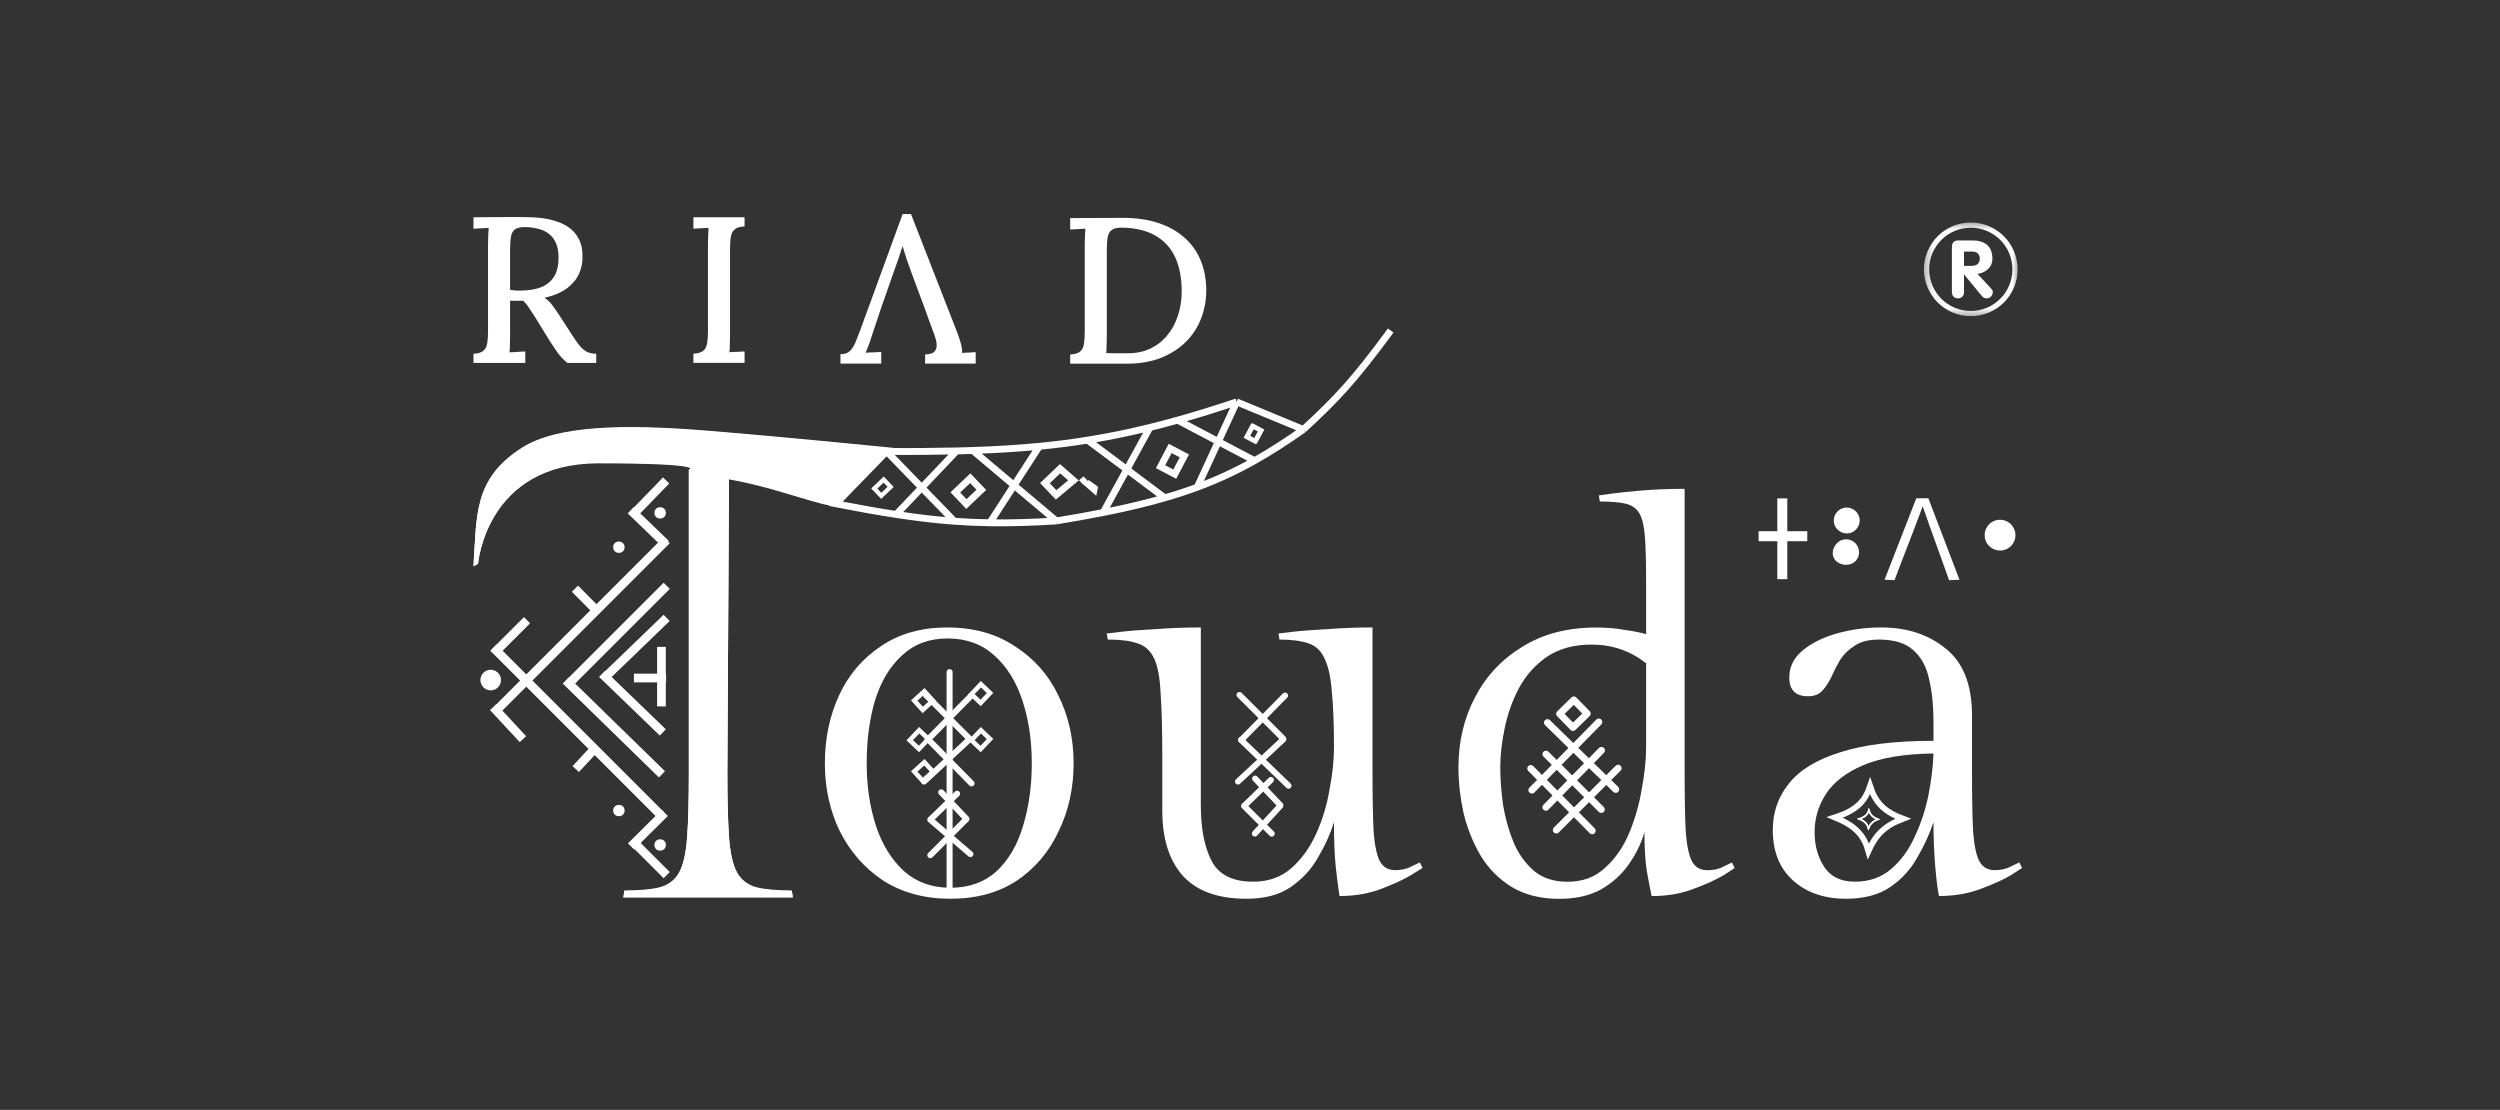 <svg xmlns="http://www.w3.org/2000/svg" width="223" height="99" viewBox="0 0 223 99" fill="none"><rect x="0" y="0" width="223" height="99" fill="#333333" stroke="none"/><path d="M175.903 63.823V68.781C175.903 71.104 175.935 72.904 176.001 74.18C176.099 75.457 176.295 76.356 176.59 76.88C176.884 77.371 177.326 77.617 177.915 77.617C178.341 77.617 178.733 77.551 179.093 77.42C179.453 77.257 179.797 77.093 180.124 76.929L180.37 77.42C180.37 77.42 180.042 77.633 179.388 78.058C178.733 78.451 177.833 78.86 176.688 79.285C175.575 79.711 174.332 79.924 172.957 79.924C172.826 79.302 172.712 78.385 172.614 77.175C172.516 75.964 172.466 74.688 172.466 73.346C172.106 74.426 171.616 75.489 170.994 76.537C170.405 77.584 169.603 78.451 168.589 79.138C167.574 79.825 166.265 80.169 164.661 80.169C162.731 80.169 161.16 79.629 159.949 78.549C158.738 77.469 158.133 75.964 158.133 74.033C158.133 72.462 158.607 71.088 159.556 69.91C160.505 68.699 162.027 67.766 164.122 67.112C166.216 66.424 168.998 66.081 172.466 66.081V64.314C172.466 62.907 172.336 61.663 172.074 60.583C171.845 59.47 171.37 58.603 170.65 57.981C169.963 57.36 168.948 57.049 167.607 57.049C166.69 57.049 165.97 57.229 165.447 57.589C164.923 57.916 164.498 58.325 164.171 58.816C163.876 59.307 163.614 59.814 163.385 60.338C163.156 60.828 162.878 61.254 162.551 61.614C162.256 61.941 161.831 62.105 161.274 62.105C160.162 62.105 159.605 61.548 159.605 60.436C159.605 59.487 159.998 58.685 160.784 58.03C161.569 57.376 162.583 56.869 163.827 56.509C165.103 56.149 166.429 55.969 167.803 55.969C170.127 55.969 172.057 56.607 173.595 57.883C175.134 59.127 175.903 61.107 175.903 63.823ZM165.447 78.647C166.723 78.647 167.803 78.271 168.687 77.518C169.57 76.766 170.274 75.8 170.797 74.622C171.354 73.444 171.763 72.2 172.025 70.891C172.286 69.55 172.434 68.323 172.466 67.21C169.881 67.243 167.803 67.586 166.232 68.241C164.694 68.895 163.582 69.746 162.894 70.793C162.207 71.841 161.863 72.986 161.863 74.229C161.863 75.44 162.158 76.487 162.747 77.371C163.336 78.222 164.236 78.647 165.447 78.647Z" fill="white"></path><path d="M163.672 72.911C164.658 72.594 165.365 72.224 165.881 71.714C166.319 71.279 166.602 70.758 166.813 70.125C167.046 70.845 167.353 71.407 167.797 71.863C168.285 72.364 168.92 72.719 169.748 73.032C168.934 73.341 168.313 73.698 167.811 74.183C167.336 74.644 166.979 75.206 166.661 75.918C166.467 75.219 166.177 74.657 165.722 74.182C165.23 73.669 164.563 73.276 163.672 72.911Z" stroke="white" stroke-width="0.519"></path><path d="M165.837 73.048C166.111 72.96 166.308 72.859 166.451 72.718C166.572 72.598 166.648 72.452 166.706 72.277C166.771 72.477 166.856 72.632 166.979 72.759C167.114 72.897 167.289 72.995 167.518 73.082C167.293 73.167 167.121 73.264 166.982 73.398C166.851 73.525 166.752 73.681 166.664 73.877C166.611 73.685 166.532 73.529 166.407 73.399C166.271 73.257 166.085 73.149 165.837 73.048Z" stroke="white" stroke-width="0.143"></path><path d="M165.837 73.048C166.111 72.96 166.308 72.859 166.451 72.718C166.572 72.598 166.648 72.452 166.706 72.277C166.771 72.477 166.856 72.632 166.979 72.759C167.114 72.897 167.289 72.995 167.518 73.082C167.293 73.167 167.121 73.264 166.982 73.398C166.851 73.525 166.752 73.681 166.664 73.877C166.611 73.685 166.532 73.529 166.407 73.399C166.271 73.257 166.085 73.149 165.837 73.048Z" stroke="white" stroke-width="0.143"></path><path d="M146.685 74.236C146.391 75.251 145.916 76.216 145.262 77.132C144.64 78.016 143.822 78.752 142.807 79.341C141.793 79.898 140.549 80.176 139.077 80.176C137.408 80.176 135.984 79.816 134.806 79.096C133.661 78.376 132.744 77.443 132.057 76.298C131.37 75.12 130.863 73.844 130.536 72.469C130.241 71.095 130.094 69.753 130.094 68.444C130.094 66.153 130.585 64.075 131.566 62.21C132.548 60.312 133.955 58.806 135.788 57.694C137.621 56.548 139.813 55.976 142.366 55.976C143.282 55.976 144.1 56.041 144.82 56.172C145.573 56.27 146.244 56.401 146.833 56.565V51.901C146.833 50.232 146.8 48.923 146.735 47.974C146.669 46.992 146.505 46.273 146.244 45.814C145.982 45.356 145.573 45.062 145.016 44.931C144.46 44.8 143.691 44.734 142.709 44.734L142.611 44.194C142.611 44.194 142.955 44.145 143.642 44.047C144.362 43.949 145.295 43.851 146.44 43.753C147.618 43.655 148.894 43.605 150.269 43.605V68.787C150.269 71.111 150.302 72.911 150.367 74.187C150.465 75.463 150.662 76.363 150.956 76.887C151.251 77.378 151.692 77.623 152.281 77.623C152.707 77.623 153.1 77.558 153.46 77.427C153.82 77.263 154.163 77.1 154.49 76.936L154.736 77.427C154.736 77.427 154.409 77.64 153.754 78.065C153.1 78.458 152.2 78.867 151.054 79.292C149.942 79.718 148.698 79.93 147.324 79.93C147.193 79.309 147.045 78.54 146.882 77.623C146.751 76.707 146.685 75.578 146.685 74.236ZM139.813 78.654C141.155 78.654 142.268 78.245 143.151 77.427C144.067 76.609 144.787 75.578 145.311 74.334C145.835 73.091 146.211 71.782 146.44 70.407C146.702 69.033 146.833 67.789 146.833 66.677V59.166C145.426 58.054 143.806 57.497 141.973 57.497C140.402 57.497 139.077 57.857 137.997 58.577C136.95 59.297 136.115 60.23 135.493 61.375C134.904 62.488 134.479 63.682 134.217 64.959C133.955 66.202 133.824 67.364 133.824 68.444C133.824 69.458 133.906 70.571 134.07 71.782C134.266 72.96 134.577 74.073 135.003 75.12C135.428 76.134 136.033 76.985 136.819 77.672C137.604 78.327 138.602 78.654 139.813 78.654Z" fill="white"></path><path d="M118.992 66.67C118.992 64.608 118.927 62.939 118.796 61.663C118.697 60.387 118.485 59.421 118.158 58.767C117.863 58.08 117.388 57.621 116.734 57.392C116.079 57.163 115.212 57.049 114.132 57.049L114.034 56.509C114.034 56.509 114.443 56.46 115.261 56.361C116.112 56.263 117.176 56.181 118.452 56.116C119.728 56.018 121.054 55.969 122.428 55.969V68.781C122.428 71.104 122.461 72.904 122.526 74.18C122.625 75.457 122.821 76.356 123.115 76.88C123.41 77.371 123.852 77.617 124.441 77.617C124.866 77.617 125.259 77.551 125.619 77.42C125.979 77.257 126.322 77.093 126.65 76.929L126.895 77.42C126.895 77.42 126.552 77.633 125.864 78.058C125.21 78.451 124.326 78.86 123.214 79.285C122.101 79.711 120.857 79.924 119.483 79.924C119.352 79.073 119.237 78.173 119.139 77.224C119.041 76.242 118.992 74.949 118.992 73.346C118.665 74.393 118.19 75.44 117.568 76.487C116.979 77.535 116.161 78.418 115.114 79.138C114.1 79.825 112.791 80.169 111.187 80.169C108.667 80.169 106.786 79.498 105.542 78.156C104.298 76.782 103.677 74.835 103.677 72.315V67.553C103.677 65.165 103.628 63.267 103.529 61.859C103.464 60.452 103.268 59.405 102.94 58.718C102.613 58.03 102.122 57.589 101.468 57.392C100.846 57.163 99.962 57.049 98.817 57.049L98.719 56.509C98.719 56.509 99.128 56.46 99.946 56.361C100.797 56.263 101.86 56.181 103.137 56.116C104.413 56.018 105.738 55.969 107.113 55.969V71.824C107.113 73.918 107.44 75.588 108.095 76.831C108.749 78.042 109.976 78.647 111.776 78.647C113.151 78.647 114.296 78.238 115.212 77.42C116.129 76.602 116.865 75.571 117.421 74.328C117.978 73.084 118.37 71.775 118.599 70.401C118.861 69.026 118.992 67.782 118.992 66.67Z" fill="white"></path><path d="M84.476 55.969C86.832 55.969 88.844 56.525 90.513 57.638C92.215 58.718 93.508 60.174 94.391 62.007C95.308 63.839 95.766 65.868 95.766 68.093C95.766 70.286 95.324 72.299 94.44 74.131C93.59 75.964 92.346 77.436 90.71 78.549C89.073 79.629 87.094 80.169 84.77 80.169C82.479 80.169 80.483 79.629 78.781 78.549C77.112 77.436 75.82 75.964 74.903 74.131C74.02 72.299 73.578 70.286 73.578 68.093C73.578 65.868 74.004 63.839 74.854 62.007C75.705 60.174 76.949 58.718 78.585 57.638C80.221 56.525 82.185 55.969 84.476 55.969ZM84.77 79.187C86.439 79.187 87.814 78.696 88.894 77.715C89.973 76.7 90.759 75.358 91.25 73.689C91.773 71.988 92.035 70.122 92.035 68.093C92.035 66.032 91.757 64.166 91.201 62.497C90.644 60.796 89.81 59.454 88.697 58.472C87.585 57.458 86.194 56.95 84.525 56.95C82.888 56.95 81.53 57.458 80.45 58.472C79.371 59.454 78.569 60.796 78.045 62.497C77.554 64.166 77.309 66.032 77.309 68.093C77.309 70.122 77.587 71.988 78.143 73.689C78.7 75.358 79.534 76.7 80.647 77.715C81.759 78.696 83.134 79.187 84.77 79.187Z" fill="white"></path><path d="M46.524 40.004C49.691 37.968 55.701 37.86 63.173 38.471C70.645 39.083 79.719 40.004 79.719 40.004L74.102 45.111C72.066 44.74 68.807 43.412 65.027 42.761L64.88 68.973C64.88 71.362 64.929 73.26 65.027 74.668C65.125 76.075 65.355 77.122 65.715 77.809C66.075 78.496 66.647 78.955 67.433 79.184C68.218 79.38 69.281 79.478 70.623 79.478L70.722 80.067H55.602L55.701 79.478C57.075 79.478 58.139 79.38 58.891 79.184C59.677 78.955 60.249 78.496 60.609 77.809C60.969 77.122 61.198 76.075 61.297 74.668C61.395 73.26 61.444 71.362 61.444 68.973V41.933C61.444 41.933 63.377 41.331 53.367 41.331C43.358 41.331 42.643 50.309 42.643 50.309L42.234 50.524C42.536 45.976 42.234 42.761 46.524 40.004Z" fill="white"></path><path d="M46.524 39.953C49.691 37.918 55.701 37.809 63.173 38.421C70.645 39.032 79.719 39.953 79.719 39.953L74.102 45.06C72.066 44.689 68.807 43.361 65.027 42.711L64.88 68.923C64.88 71.311 64.929 73.21 65.027 74.617C65.125 76.024 65.355 77.071 65.715 77.758C66.075 78.446 66.647 78.904 67.433 79.133C68.218 79.329 69.281 79.427 70.623 79.427L70.722 80.016H55.602L55.701 79.427C57.075 79.427 58.139 79.329 58.891 79.133C59.677 78.904 60.249 78.446 60.609 77.758C60.969 77.071 61.198 76.024 61.297 74.617C61.395 73.21 61.444 71.311 61.444 68.923V41.883C61.444 41.883 63.377 41.281 53.367 41.281C43.358 41.281 42.643 50.258 42.643 50.258L42.234 50.473C42.536 45.926 42.234 42.711 46.524 39.953Z" fill="white"></path><path d="M79.086 40.267L74.552 44.938C76.536 45.321 78.295 45.638 79.937 45.891M79.086 40.267C81.328 40.286 83.403 40.266 85.334 40.223M79.086 40.267L85.129 46.494M110.31 35.848L116.259 38.311M110.31 35.848C108.455 36.47 106.716 37.01 105.045 37.478M110.31 35.848L106.791 43.461M116.259 38.311C114.748 39.376 113.329 40.291 111.907 41.091M116.259 38.311C119.108 35.689 120.762 33.972 124.049 29.482M94.226 46.468C95.728 46.221 97.114 45.973 98.404 45.717M94.226 46.468C92.035 46.605 90.113 46.661 88.293 46.633M94.226 46.468L86.766 40.183M102.571 38.13L98.404 45.717M102.571 38.13C100.686 38.594 98.86 38.967 97.016 39.262M102.571 38.13C103.383 37.93 104.205 37.713 105.045 37.478M98.404 45.717C100.447 45.312 102.251 44.885 103.899 44.408M92.706 39.812L88.293 46.633M92.706 39.812C90.825 39.994 88.87 40.113 86.766 40.183M92.706 39.812C94.177 39.67 95.602 39.489 97.016 39.262M88.293 46.633C87.214 46.616 86.171 46.57 85.129 46.494M85.334 40.223L79.937 45.891M85.334 40.223C85.82 40.212 86.297 40.199 86.766 40.183M79.937 45.891C81.764 46.171 83.445 46.372 85.129 46.494M97.016 39.262L103.899 44.408M103.899 44.408C104.916 44.114 105.874 43.8 106.791 43.461M105.045 37.478L111.907 41.091M111.907 41.091C110.256 42.019 108.601 42.791 106.791 43.461" stroke="white" stroke-width="0.613"></path><rect x="85.215" y="43.925" width="1.839" height="1.43" transform="rotate(-43.573 85.215 43.925)" stroke="white" stroke-width="0.613"></rect><rect x="77.984" y="43.577" width="1.159" height="0.902" transform="rotate(-43.573 77.984 43.577)" stroke="white" stroke-width="0.386"></rect><rect x="103.523" y="41.629" width="1.839" height="1.43" transform="rotate(-62.296 103.523 41.629)" stroke="white" stroke-width="0.613"></rect><rect x="111.176" y="38.976" width="1.093" height="0.85" transform="rotate(-61.902 111.176 38.976)" stroke="white" stroke-width="0.364"></rect><rect x="111.27" y="38.952" width="1.093" height="0.85" transform="rotate(-61.902 111.27 38.952)" stroke="white" stroke-width="0.364"></rect><path d="M96.98 43.102L97.612 43.555L97.593 43.645L96.932 43.068L96.98 43.102ZM96.85 42.729L96.706 42.872L96.694 42.86L96.85 42.729ZM94.559 41.81L95.749 42.851L94.205 44.146L93.207 43.097L94.559 41.81Z" stroke="white" stroke-width="0.613"></path><line x1="144.336" y1="68.525" x2="138.823" y2="74.037" stroke="white" stroke-width="0.621" stroke-linecap="round"></line><line x1="142.613" y1="64.404" x2="136.644" y2="70.476" stroke="white" stroke-width="0.621" stroke-linecap="round"></line><line x1="142.849" y1="66.935" x2="137.894" y2="72.007" stroke="white" stroke-width="0.621" stroke-linecap="round"></line><line x1="142.022" y1="74.103" x2="136.546" y2="68.553" stroke="white" stroke-width="0.621" stroke-linecap="round"></line><line x1="137.9" y1="67.269" x2="142.832" y2="72.201" stroke="white" stroke-width="0.621" stroke-linecap="round"></line><line x1="144.123" y1="70.411" x2="138.035" y2="64.458" stroke="white" stroke-width="0.621" stroke-linecap="round"></line><rect x="141.577" y="63.651" width="1.769" height="1.702" transform="rotate(135.654 141.577 63.651)" stroke="white" stroke-width="0.621" stroke-linejoin="round"></rect><line x1="110.566" y1="61.992" x2="114.466" y2="65.893" stroke="white" stroke-width="0.535" stroke-linecap="round"></line><path d="M110.721 66.004L114.627 62.044" stroke="white" stroke-width="0.535" stroke-linecap="round"></path><path d="M114.936 70.084L110.703 66.003" stroke="white" stroke-width="0.535" stroke-linecap="round"></path><line x1="114.463" y1="65.957" x2="110.427" y2="69.716" stroke="white" stroke-width="0.535" stroke-linecap="round"></line><line x1="111.957" y1="69.455" x2="114.21" y2="71.828" stroke="white" stroke-width="0.535" stroke-linecap="round"></line><line x1="111.014" y1="71.852" x2="113.364" y2="69.575" stroke="white" stroke-width="0.535" stroke-linecap="round"></line><path d="M113.438 74.359L110.973 71.897" stroke="white" stroke-width="0.535" stroke-linecap="round"></path><path d="M114.187 71.895L111.935 74.353" stroke="white" stroke-width="0.535" stroke-linecap="round"></path><line x1="82.582" y1="61.992" x2="86.482" y2="65.893" stroke="white" stroke-width="0.535" stroke-linecap="round"></line><path d="M82.737 66L86.643 62.04" stroke="white" stroke-width="0.535" stroke-linecap="round"></path><path d="M84.703 79.359L84.703 59.953" stroke="white" stroke-width="0.535" stroke-linecap="round"></path><path d="M86.66 69.878L82.785 65.948" stroke="white" stroke-width="0.535" stroke-linecap="round"></path><line x1="86.463" y1="65.957" x2="82.427" y2="69.716" stroke="white" stroke-width="0.535" stroke-linecap="round"></line><line x1="83.957" y1="70.674" x2="86.21" y2="73.046" stroke="white" stroke-width="0.535" stroke-linecap="round"></line><line x1="83.022" y1="73.075" x2="85.372" y2="70.797" stroke="white" stroke-width="0.535" stroke-linecap="round"></line><path d="M86.558 76.184L82.983 73.12" stroke="white" stroke-width="0.535" stroke-linecap="round"></path><path d="M86.148 73.117L82.982 76.284" stroke="white" stroke-width="0.535" stroke-linecap="round"></path><rect x="86.648" y="61.922" width="1.226" height="1.135" transform="rotate(-46.5 86.648 61.922)" stroke="white" stroke-width="0.409"></rect><rect x="86.648" y="66.028" width="1.226" height="1.135" transform="rotate(-46.5 86.648 66.028)" stroke="white" stroke-width="0.409"></rect><rect x="81.148" y="66.028" width="1.226" height="1.135" transform="rotate(-46.5 81.148 66.028)" stroke="white" stroke-width="0.409"></rect><rect x="81.546" y="62.487" width="1.226" height="1.135" transform="rotate(-42.198 81.546 62.487)" stroke="white" stroke-width="0.409"></rect><rect x="81.546" y="68.815" width="1.226" height="1.135" transform="rotate(-42.198 81.546 68.815)" stroke="white" stroke-width="0.409"></rect><mask id="path-45-inside-1_791_26" fill="white"><rect x="85.742" y="69.016" width="1.634" height="1.543" rx="0.204" transform="rotate(-42.198 85.742 69.016)"></rect></mask><rect x="85.742" y="69.016" width="1.634" height="1.543" rx="0.204" transform="rotate(-42.198 85.742 69.016)" stroke="white" stroke-width="0.817" mask="url(#path-45-inside-1_791_26)"></rect><line x1="59.47" y1="48.177" x2="44.149" y2="63.498" stroke="white" stroke-width="0.776"></line><line x1="59.47" y1="52.255" x2="50.89" y2="60.835" stroke="white" stroke-width="0.776"></line><line x1="59.465" y1="55.115" x2="53.745" y2="60.631" stroke="white" stroke-width="0.776"></line><line x1="59.121" y1="65.33" x2="53.713" y2="60.11" stroke="white" stroke-width="0.776"></line><line x1="46.645" y1="65.932" x2="43.989" y2="63.072" stroke="white" stroke-width="0.776"></line><line x1="53.123" y1="54.363" x2="51.285" y2="52.513" stroke="white" stroke-width="0.776"></line><line x1="47.009" y1="55.321" x2="44.149" y2="58.18" stroke="white" stroke-width="0.776"></line><line x1="56.547" y1="60.479" x2="59.414" y2="60.479" stroke="white" stroke-width="0.776"></line><line x1="51.356" y1="68.599" x2="53.195" y2="66.623" stroke="white" stroke-width="0.776"></line><line x1="59.002" y1="63.012" x2="59.002" y2="57.7" stroke="white" stroke-width="0.776"></line><line x1="56.289" y1="75.498" x2="59.299" y2="72.512" stroke="white" stroke-width="0.776"></line><line x1="56.61" y1="75.202" x2="59.47" y2="78.062" stroke="white" stroke-width="0.776"></line><line x1="59.419" y1="42.856" x2="56.602" y2="45.758" stroke="white" stroke-width="0.776"></line><line x1="59.387" y1="48.526" x2="56.261" y2="45.513" stroke="white" stroke-width="0.776"></line><line x1="50.466" y1="60.695" x2="59.046" y2="69.07" stroke="white" stroke-width="0.776"></line><line x1="58.921" y1="72.681" x2="44.008" y2="57.769" stroke="white" stroke-width="0.776"></line><circle cx="43.771" cy="60.661" r="0.531" fill="white" stroke="white" stroke-width="0.776"></circle><circle cx="55.206" cy="72.3" r="0.388" fill="white" stroke="white" stroke-width="0.245"></circle><circle cx="55.206" cy="48.812" r="0.388" fill="white" stroke="white" stroke-width="0.245"></circle><circle cx="58.886" cy="45.749" r="0.388" fill="white" stroke="white" stroke-width="0.245"></circle><circle cx="58.886" cy="75.37" r="0.388" fill="white" stroke="white" stroke-width="0.245"></circle><path d="M74.969 32.432V31.597C75.34 31.597 75.624 31.498 75.822 31.3C76.02 31.102 76.187 30.836 76.323 30.502C76.46 30.156 76.608 29.772 76.769 29.352L80.517 19.09H81.26L85.323 29.5C85.422 29.735 85.534 30.057 85.657 30.465C85.781 30.861 85.837 31.201 85.825 31.486C86.035 31.461 86.239 31.449 86.437 31.449C86.647 31.436 86.845 31.424 87.031 31.412V32.432H82.521V31.616C82.954 31.603 83.239 31.511 83.375 31.337C83.523 31.152 83.579 30.929 83.542 30.669C83.517 30.41 83.455 30.15 83.356 29.89L82.8 28.387L80.526 28.442L78.253 28.498L77.715 30.113C77.641 30.36 77.561 30.595 77.474 30.818C77.387 31.04 77.301 31.257 77.214 31.467C77.437 31.442 77.672 31.43 77.919 31.43C78.179 31.418 78.408 31.405 78.606 31.393V32.432H74.969ZM78.587 27.496L78.253 28.498L80.526 28.442L82.8 28.387L82.484 27.496L81.315 24.36C81.167 23.952 81.024 23.55 80.888 23.154C80.752 22.745 80.629 22.356 80.517 21.985H80.499C80.4 22.294 80.288 22.634 80.165 23.005C80.041 23.377 79.899 23.779 79.738 24.212L78.587 27.496Z" fill="white"></path><path d="M95.461 31.625C95.869 31.601 96.16 31.514 96.333 31.366C96.519 31.217 96.636 30.994 96.686 30.698C96.735 30.401 96.76 30.023 96.76 29.566V21.846C96.76 21.574 96.766 21.314 96.778 21.067C96.791 20.807 96.803 20.584 96.816 20.398C96.605 20.411 96.376 20.423 96.129 20.436C95.882 20.448 95.659 20.46 95.461 20.473V19.452L100.193 19.434C101.343 19.434 102.376 19.582 103.292 19.879C104.207 20.176 104.987 20.609 105.63 21.178C106.273 21.735 106.762 22.415 107.096 23.219C107.43 24.023 107.597 24.92 107.597 25.91C107.597 26.739 107.455 27.543 107.17 28.322C106.886 29.102 106.447 29.801 105.853 30.419C105.271 31.025 104.535 31.514 103.644 31.885C102.754 32.256 101.702 32.442 100.49 32.442H95.461V31.625ZM98.727 29.974C98.727 30.308 98.721 30.605 98.708 30.865C98.708 31.124 98.696 31.335 98.671 31.495C98.931 31.495 99.191 31.502 99.451 31.514C99.71 31.514 99.939 31.514 100.137 31.514C100.348 31.514 100.496 31.514 100.583 31.514C101.35 31.514 102.03 31.372 102.624 31.087C103.218 30.803 103.719 30.407 104.127 29.9C104.548 29.392 104.863 28.805 105.073 28.137C105.296 27.469 105.407 26.757 105.407 26.003C105.407 24.79 105.209 23.764 104.814 22.922C104.418 22.081 103.818 21.438 103.014 20.992C102.222 20.547 101.232 20.318 100.044 20.306C99.636 20.306 99.339 20.38 99.154 20.528C98.968 20.665 98.851 20.881 98.801 21.178C98.752 21.475 98.727 21.852 98.727 22.31V29.974Z" fill="white"></path><path d="M66.416 20.195C66.021 20.208 65.73 20.294 65.544 20.455C65.359 20.604 65.241 20.826 65.192 21.123C65.142 21.408 65.118 21.785 65.118 22.255V29.882C65.118 30.216 65.111 30.519 65.099 30.791C65.099 31.051 65.087 31.261 65.062 31.422C65.272 31.398 65.501 31.385 65.749 31.385C66.008 31.373 66.231 31.36 66.416 31.348V32.369H61.852V31.552C62.26 31.527 62.55 31.441 62.724 31.292C62.909 31.144 63.027 30.921 63.076 30.624C63.126 30.327 63.151 29.95 63.151 29.492V21.773C63.151 21.501 63.157 21.241 63.169 20.993C63.181 20.734 63.194 20.511 63.206 20.325C62.996 20.338 62.767 20.35 62.52 20.362C62.272 20.375 62.05 20.387 61.852 20.399V19.379H66.416V20.195Z" fill="white"></path><path d="M42.234 32.373V31.556C42.643 31.532 42.933 31.445 43.106 31.297C43.292 31.148 43.41 30.926 43.459 30.629C43.509 30.332 43.533 29.954 43.533 29.497V21.777C43.533 21.505 43.539 21.245 43.552 20.998C43.564 20.738 43.577 20.515 43.589 20.33C43.379 20.342 43.15 20.354 42.902 20.367C42.655 20.379 42.432 20.392 42.234 20.404V19.383C42.989 19.371 43.75 19.365 44.517 19.365C45.284 19.352 46.057 19.352 46.837 19.365C47.999 19.365 48.958 19.501 49.713 19.773C50.467 20.033 51.03 20.422 51.401 20.942C51.785 21.462 51.971 22.117 51.958 22.909C51.971 23.404 51.871 23.899 51.661 24.394C51.451 24.876 51.098 25.309 50.603 25.693C50.109 26.076 49.428 26.367 48.562 26.565C48.81 26.713 49.032 26.917 49.23 27.177C49.428 27.437 49.632 27.728 49.843 28.049L50.975 29.794C51.21 30.165 51.426 30.48 51.624 30.74C51.822 31 52.045 31.204 52.292 31.352C52.54 31.488 52.837 31.556 53.183 31.556V32.373H50.603C50.282 32.101 50.004 31.81 49.768 31.501C49.546 31.179 49.304 30.82 49.045 30.425L47.764 28.346C47.603 28.099 47.43 27.833 47.245 27.548C47.072 27.264 46.88 27.023 46.669 26.825C46.471 26.825 46.274 26.825 46.076 26.825C45.89 26.825 45.698 26.825 45.5 26.825V29.886C45.5 30.22 45.494 30.523 45.482 30.796C45.482 31.055 45.469 31.266 45.445 31.427C45.593 31.414 45.748 31.408 45.909 31.408C46.082 31.396 46.249 31.383 46.41 31.371C46.583 31.359 46.731 31.352 46.855 31.352V32.373H42.234ZM46.577 25.915C47.257 25.903 47.839 25.798 48.321 25.6C48.803 25.39 49.175 25.074 49.434 24.653C49.694 24.22 49.824 23.664 49.824 22.983C49.824 22.476 49.75 22.049 49.601 21.703C49.453 21.357 49.243 21.078 48.971 20.868C48.698 20.645 48.37 20.491 47.987 20.404C47.616 20.305 47.214 20.256 46.781 20.256C46.385 20.256 46.094 20.33 45.909 20.478C45.735 20.627 45.624 20.843 45.575 21.128C45.525 21.412 45.5 21.777 45.5 22.223V25.86C45.686 25.872 45.859 25.89 46.02 25.915C46.193 25.928 46.379 25.928 46.577 25.915Z" fill="white"></path><path d="M179.507 48.552C179.382 48.727 179.22 48.864 179.022 48.963C178.827 49.059 178.622 49.107 178.408 49.107C178.107 49.107 177.832 49.016 177.581 48.834C177.403 48.699 177.266 48.535 177.17 48.344C177.077 48.153 177.031 47.95 177.031 47.735C177.031 47.431 177.122 47.157 177.304 46.913C177.439 46.735 177.602 46.599 177.794 46.507C177.985 46.411 178.188 46.363 178.403 46.363C178.707 46.363 178.981 46.454 179.225 46.636C179.4 46.768 179.535 46.931 179.631 47.126C179.73 47.321 179.779 47.525 179.779 47.74C179.779 48.04 179.689 48.311 179.507 48.552Z" fill="white"></path><path d="M171.905 44.445H171.038H172.009L174.786 51.715L173.89 51.749L173.88 51.814C173.811 51.622 173.586 50.996 173.207 49.937C172.55 48.111 172.182 47.088 172.103 46.867C171.716 45.787 171.517 45.219 171.503 45.163C171.49 45.219 171.277 45.787 170.865 46.867C170.785 47.071 170.399 48.073 169.706 49.873C169.303 50.919 169.07 51.53 169.008 51.705L169.052 51.749L168.102 51.715L170.934 44.445H171.905Z" fill="white"></path><path d="M165.655 47.111C165.543 47.262 165.406 47.38 165.244 47.462C165.086 47.541 164.916 47.581 164.734 47.581C164.477 47.581 164.246 47.503 164.041 47.348C163.893 47.236 163.777 47.101 163.694 46.942C163.615 46.78 163.576 46.61 163.576 46.432C163.576 46.175 163.653 45.944 163.808 45.739C163.921 45.59 164.056 45.477 164.214 45.397C164.376 45.315 164.546 45.273 164.724 45.273C164.982 45.273 165.213 45.351 165.418 45.506C165.566 45.615 165.68 45.752 165.759 45.917C165.842 46.082 165.883 46.252 165.883 46.427C165.883 46.678 165.807 46.906 165.655 47.111ZM165.601 49.943C165.499 50.085 165.365 50.194 165.2 50.27C165.035 50.342 164.856 50.379 164.665 50.379C164.365 50.379 164.102 50.295 163.878 50.126C163.742 50.024 163.642 49.905 163.576 49.77C163.51 49.634 163.477 49.491 163.477 49.339C163.477 49.078 163.569 48.822 163.754 48.571C163.866 48.423 164.001 48.309 164.16 48.23C164.322 48.147 164.492 48.106 164.67 48.106C164.927 48.106 165.159 48.183 165.363 48.339C165.512 48.447 165.626 48.584 165.705 48.75C165.787 48.915 165.829 49.085 165.829 49.26C165.829 49.511 165.753 49.738 165.601 49.943Z" fill="white"></path><path d="M158.536 51.662V44.457H159.427V51.662H158.536ZM161.21 48.275H156.867V47.383H161.21V48.275Z" fill="white"></path><g clip-path="url(#clip0_791_26)"><mask id="mask0_791_26" style="mask-type:luminance" maskUnits="userSpaceOnUse" x="171" y="19" width="10" height="10"><path d="M171.391 19.614H180.21V28.434H171.391V19.614Z" fill="white"></path></mask><g mask="url(#mask0_791_26)"><path d="M175.795 27.739C173.744 27.739 172.081 26.076 172.081 24.026C172.081 21.975 173.744 20.312 175.795 20.312C177.846 20.312 179.508 21.975 179.508 24.026C179.508 26.076 177.846 27.739 175.795 27.739ZM175.795 19.848C173.488 19.848 171.617 21.719 171.617 24.026C171.617 26.333 173.488 28.203 175.795 28.203C178.102 28.203 179.972 26.333 179.972 24.026C179.972 21.719 178.102 19.848 175.795 19.848Z" fill="white"></path><path d="M175.189 23.713H175.93C176.326 23.713 176.599 23.476 176.599 23.073C176.599 22.663 176.326 22.44 175.93 22.44H175.189V23.713ZM174.109 22.008C174.109 21.663 174.304 21.447 174.663 21.447H175.93C177.038 21.447 177.722 21.943 177.722 23.073C177.722 23.864 177.124 24.318 176.39 24.433L177.614 25.743C177.714 25.851 177.758 25.959 177.758 26.059C177.758 26.34 177.534 26.613 177.218 26.613C177.088 26.613 176.916 26.563 176.801 26.426L175.203 24.491H175.189V26.052C175.189 26.412 174.959 26.613 174.649 26.613C174.34 26.613 174.109 26.412 174.109 26.052V22.008Z" fill="white"></path></g></g><defs><clipPath id="clip0_791_26"><rect width="8.819" height="8.819" fill="white" transform="translate(171.391 19.609)"></rect></clipPath></defs></svg>